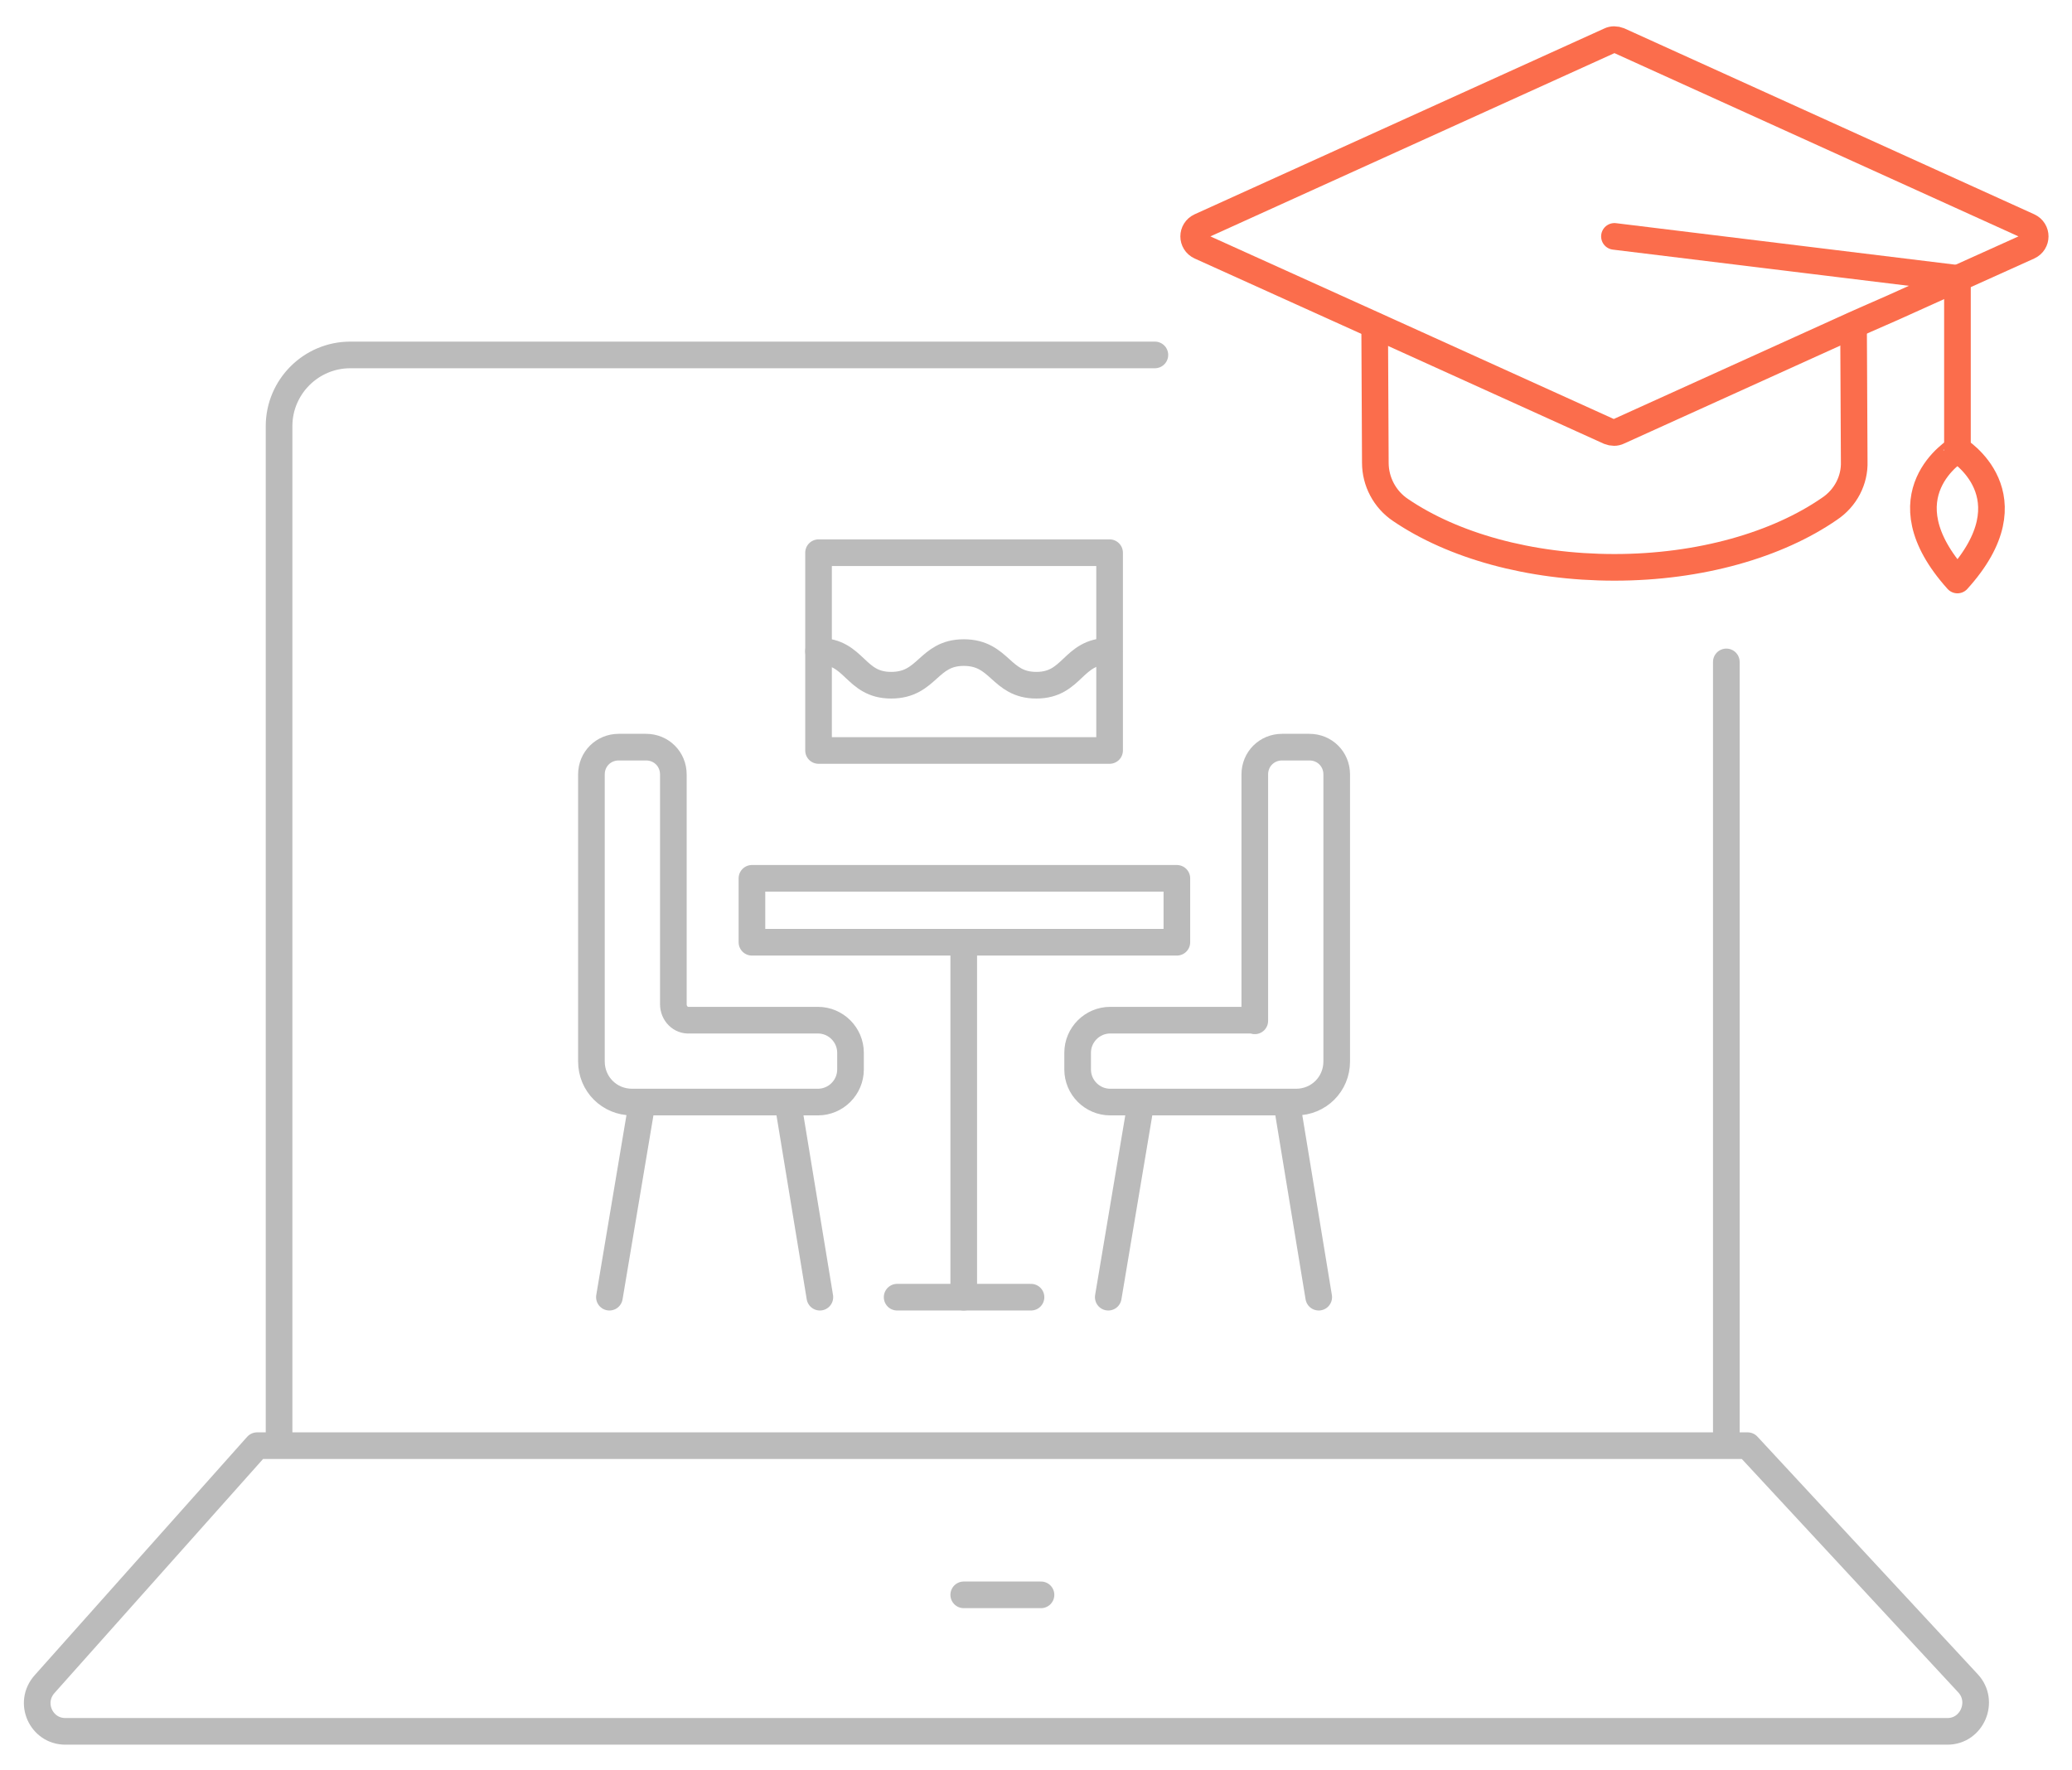 <?xml version="1.0" encoding="utf-8"?>
<!-- Generator: Adobe Illustrator 24.1.3, SVG Export Plug-In . SVG Version: 6.00 Build 0)  -->
<svg version="1.1" id="Layer_1" xmlns="http://www.w3.org/2000/svg" xmlns:xlink="http://www.w3.org/1999/xlink" x="0px" y="0px"
	 viewBox="0 0 311.1 265.8" style="enable-background:new 0 0 311.1 265.8;" xml:space="preserve">
<style type="text/css">
	.st0{fill:none;stroke:#BBBBBB;stroke-width:4;stroke-linecap:round;stroke-linejoin:round;stroke-miterlimit:10;}
	.st1{fill:none;stroke:#FB6D4C;stroke-width:4;stroke-linecap:round;stroke-linejoin:round;stroke-miterlimit:10;}
</style>
<g>
	<g>
		<g>
			<line class="st0" x1="259.2" y1="99.4" x2="259.2" y2="216.7"/>
		</g>
	</g>
	<g>
		<g>
			<path class="st0" d="M41.9,216.7V64c0-5.9,4.8-10.7,10.7-10.7h120.8"/>
		</g>
	</g>
	<g>
		<g>
			<path class="st0" d="M292.4,260H9.8c-3.6,0-5.6-4.3-3.1-7.1l31.9-35.8h223.8l33.1,35.7C298,255.5,296.1,260,292.4,260z"/>
		</g>
	</g>
	<g>
		<g>
			<line class="st0" x1="144.7" y1="239.5" x2="156.3" y2="239.5"/>
		</g>
	</g>
	<g>
		<path class="st1" d="M284.2,46.2l-4.1,1.8l-1.8,0.8l-35.3,16c-0.4,0.2-0.9,0.2-1.4,0l-35.3-16L180.2,37c-1.3-0.6-1.3-2.4,0-3
			l61.5-27.9c0.4-0.2,0.9-0.2,1.4,0L304.6,34c1.3,0.6,1.3,2.4,0,3L284.2,46.2"/>
		<path class="st1" d="M293.9,87.1c11.5-12.7,0-19.6,0-19.6S282.4,74.3,293.9,87.1z"/>
		<polyline class="st1" points="242.4,35.5 293.9,41.8 293.9,67.4 		"/>
		<path class="st1" d="M206.4,48.9l0.1,20.6c0,2.8,1.4,5.5,3.8,7.1c7.8,5.3,19.3,8.6,32.1,8.6c12.9,0,24.5-3.4,32.3-8.8
			c2.4-1.6,3.8-4.3,3.7-7.1l-0.1-20.4"/>
	</g>
	<g>
		<path class="st0" d="M101.1,150.8v-34.5c0-2.3-1.8-4.1-4.1-4.1h-4.1c-2.3,0-4.1,1.8-4.1,4.1v37.1v6c0,3.4,2.7,6.1,6.1,6.1h6.1h17
			h4.8c2.7,0,4.9-2.2,4.9-4.9v-2.5c0-2.7-2.2-4.9-4.9-4.9h-19.3C102.2,153.3,101.1,152.2,101.1,150.8z"/>
		<line class="st0" x1="96.4" y1="165.6" x2="91.5" y2="194.8"/>
		<line class="st0" x1="118.3" y1="165.6" x2="123.1" y2="194.8"/>
		<path class="st0" d="M188.4,153.3v-37c0-2.3,1.8-4.1,4.1-4.1h4.1c2.3,0,4.1,1.8,4.1,4.1v37.1v6c0,3.4-2.7,6.1-6.1,6.1h-6.1h-21.8
			c-2.7,0-4.9-2.2-4.9-4.9v-2.5c0-2.7,2.2-4.9,4.9-4.9H188.4z"/>
		<line class="st0" x1="193.2" y1="165.6" x2="198" y2="194.8"/>
		<line class="st0" x1="171.3" y1="165.6" x2="166.4" y2="194.8"/>
		<line class="st0" x1="144.7" y1="141.5" x2="144.7" y2="194.8"/>
		<line class="st0" x1="134.7" y1="194.8" x2="154.8" y2="194.8"/>
		<rect x="122.9" y="83" class="st0" width="43.7" height="29.7"/>
		<rect x="112.9" y="131.9" class="st0" width="63.8" height="9.6"/>
		<path class="st0" d="M122.9,97.8c5.5,0,5.4,5.1,10.9,5.1c5.5,0,5.5-4.9,10.9-4.9c5.5,0,5.5,4.9,10.9,4.9c5.5,0,5.4-5.1,10.9-5.1"
			/>
	</g>
</g>
</svg>
